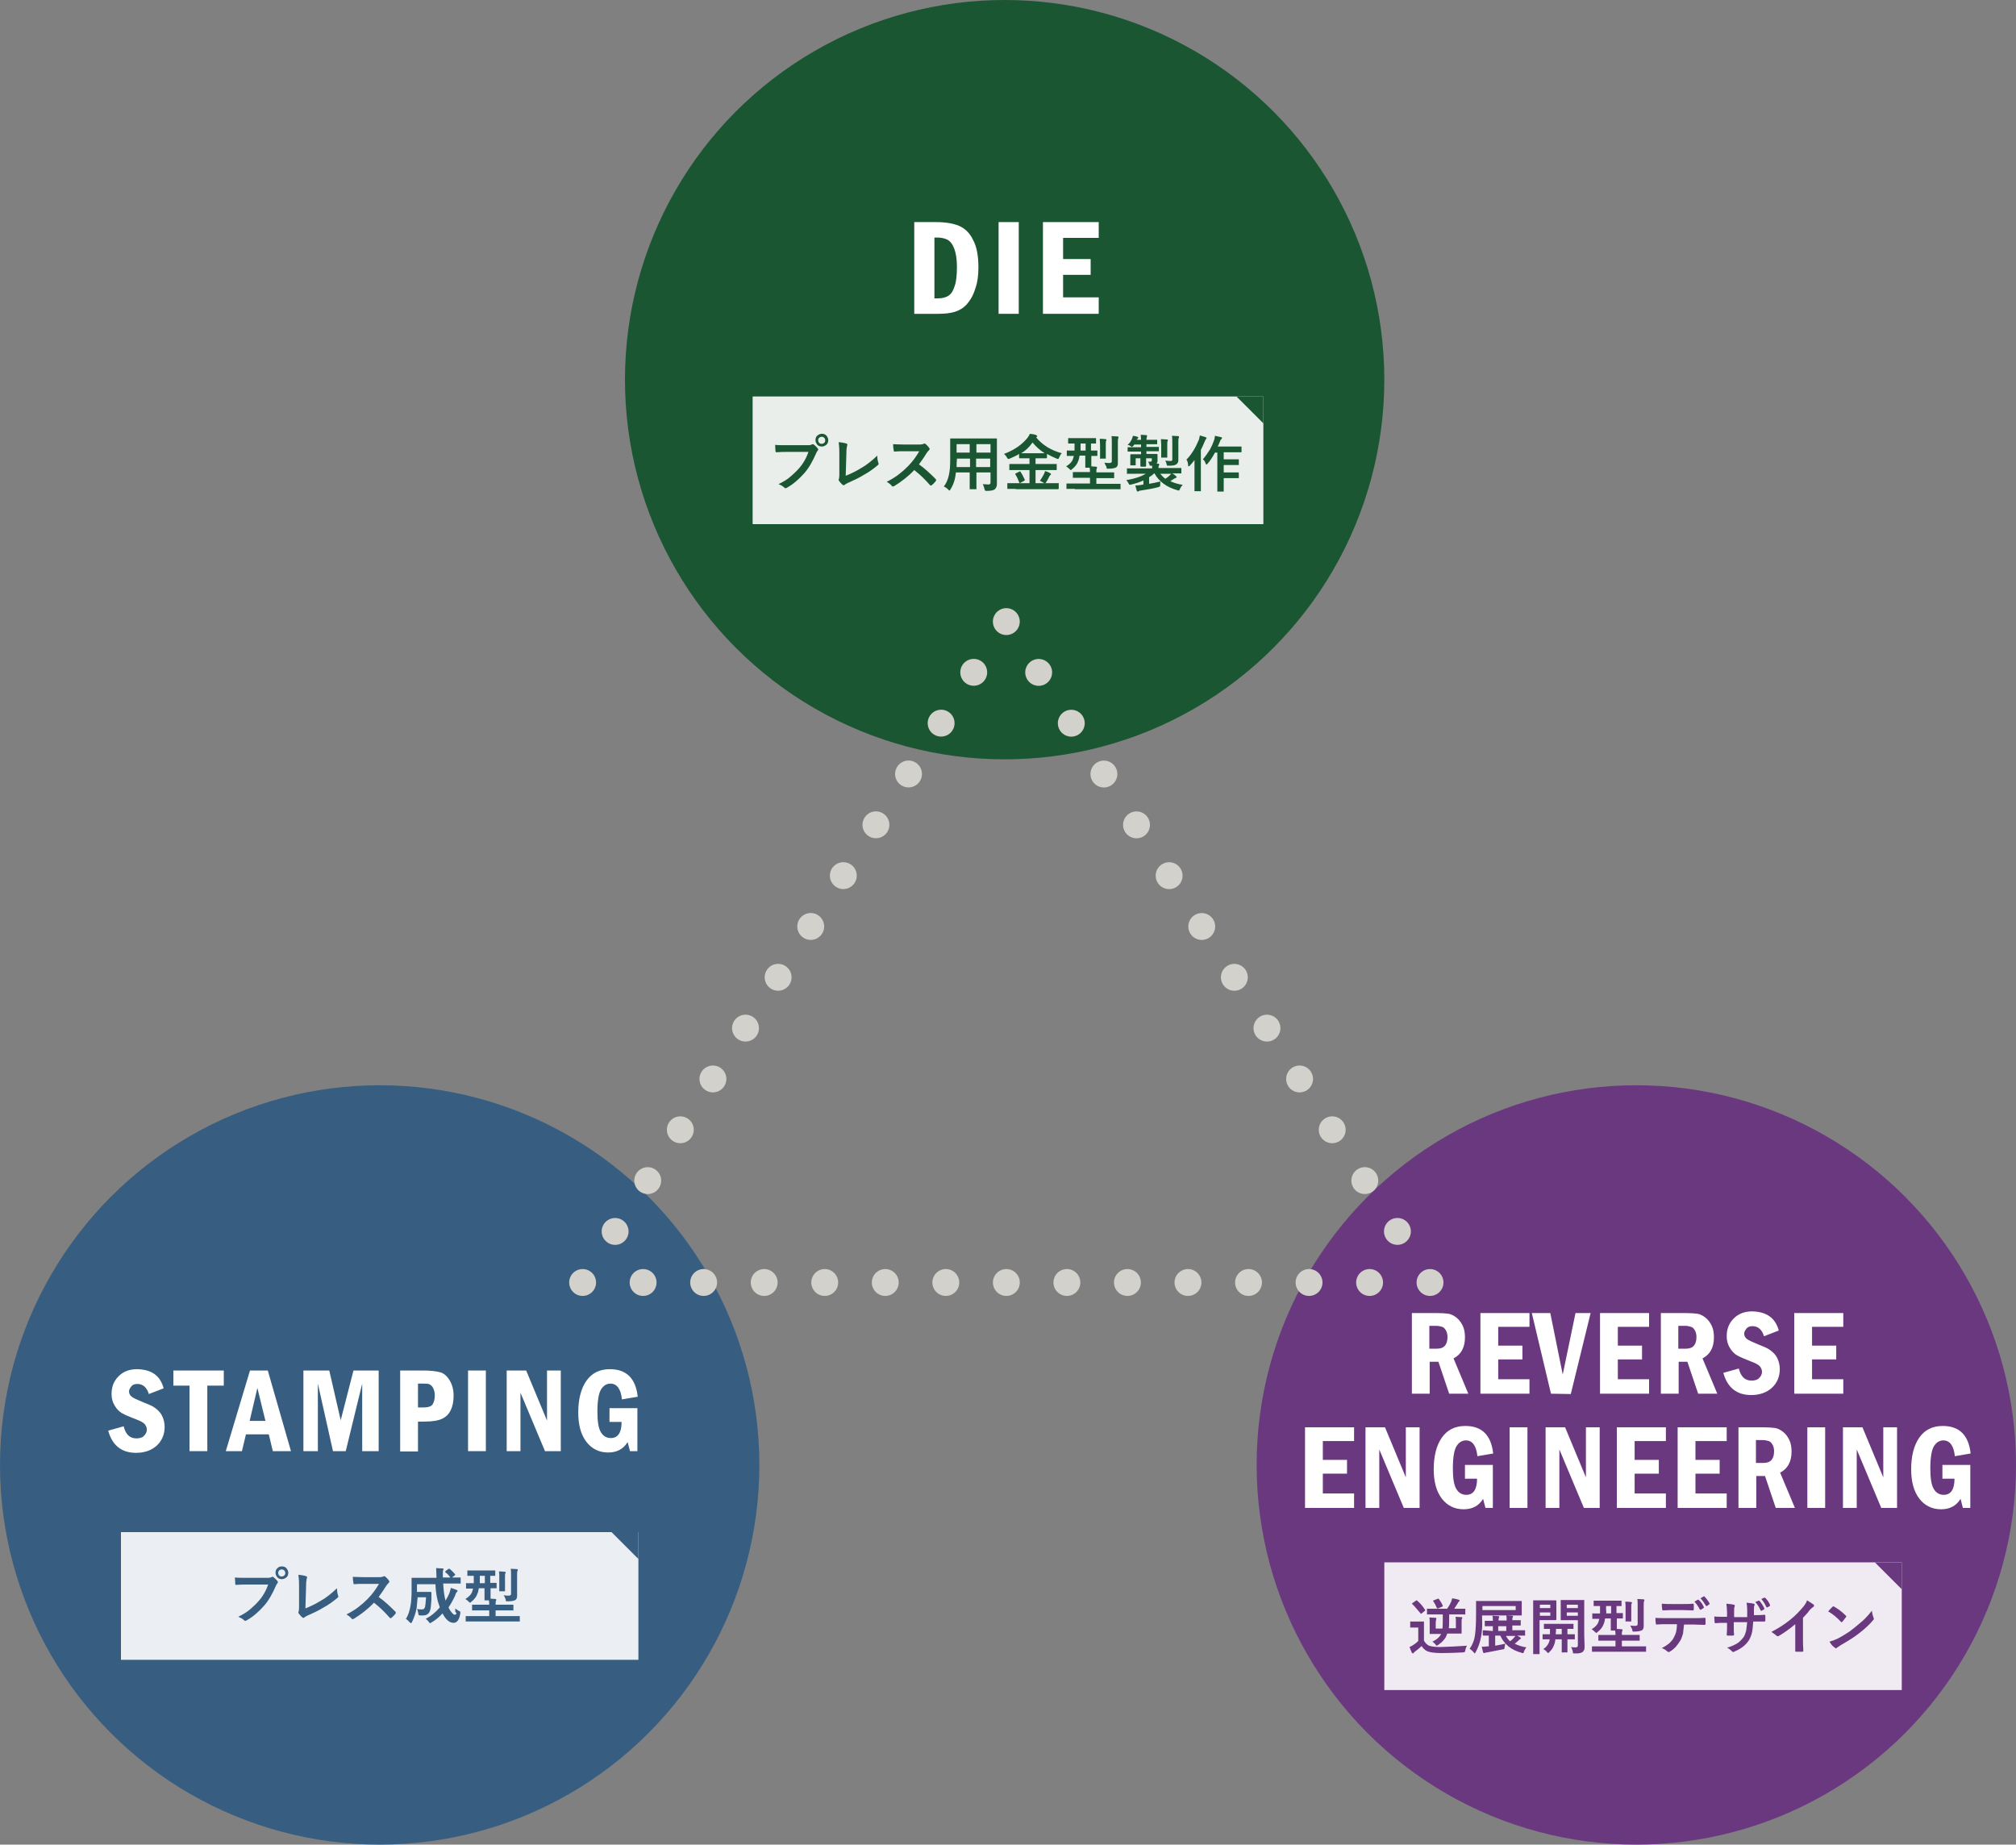 <?xml version="1.0" encoding="utf-8"?>
<!-- Generator: Adobe Illustrator 24.0.2, SVG Export Plug-In . SVG Version: 6.00 Build 0)  -->
<svg version="1.1" id="レイヤー_1" xmlns="http://www.w3.org/2000/svg" xmlns:xlink="http://www.w3.org/1999/xlink" x="0px"
	 y="0px" viewBox="0 0 600 549" style="enable-background:new 0 0 600 549;" xml:space="preserve">
<rect x="0" y="0" width="600" height="549" fill="#808080" stroke="none"/>
<style type="text/css">
	.st0{fill:#1B5633;}
	.st1{fill:#375E80;}
	.st2{fill:#6A387F;}
	.st3{fill:none;stroke:#D3D1CB;stroke-width:8;stroke-linecap:round;stroke-linejoin:round;}
	.st4{fill:none;stroke:#D3D1CB;stroke-width:8;stroke-linecap:round;stroke-linejoin:round;stroke-dasharray:0,17.972;}
	.st5{fill:none;stroke:#D3D1CB;stroke-width:8;stroke-linecap:round;stroke-linejoin:round;stroke-dasharray:0,18.018;}
	.st6{fill:#FFFFFF;}
	.st7{opacity:0.9;fill:#FFFFFF;}
</style>
<circle class="st0" cx="299" cy="113" r="113"/>
<circle class="st1" cx="113" cy="436" r="113"/>
<circle class="st2" cx="487" cy="436" r="113"/>
<g>
	<g>
		<line class="st3" x1="299.5" y1="185" x2="299.5" y2="185"/>
		<line class="st4" x1="289.8" y1="200.1" x2="178.2" y2="374.1"/>
		<line class="st3" x1="173.4" y1="381.7" x2="173.4" y2="381.7"/>
		<line class="st5" x1="191.4" y1="381.7" x2="416.6" y2="381.7"/>
		<line class="st3" x1="425.6" y1="381.7" x2="425.6" y2="381.7"/>
		<line class="st4" x1="415.9" y1="366.5" x2="304.3" y2="192.6"/>
	</g>
</g>
<g>
	<path class="st6" d="M272.1,66.1h6.5c2.8,0,5.1,0.4,6.8,1.1c1.8,0.8,3.2,2.1,4.2,4.2c1.1,2,1.6,4.8,1.6,8.2c0,2.5-0.3,4.6-1,6.5
		c-0.6,1.9-1.5,3.4-2.5,4.5c-1,1.1-2.2,1.8-3.5,2.2c-1.3,0.4-2.9,0.6-4.9,0.6h-7.2V66.1z M278.1,70.8v18h1c1.4,0,2.5-0.3,3.2-0.8
		c0.8-0.5,1.4-1.5,1.8-2.8c0.5-1.3,0.7-3.3,0.7-5.8c0-2.3-0.3-4.1-0.8-5.4c-0.5-1.3-1.1-2.1-1.9-2.6c-0.8-0.4-1.8-0.7-3.1-0.7H278.1
		z"/>
	<path class="st6" d="M297.2,66.1h6v27.3h-6V66.1z"/>
	<path class="st6" d="M310.4,66.1H327v4.7h-10.6v6.3h8.2v4.7h-8.2v6.7H327v4.9h-16.6V66.1z"/>
</g>
<rect x="224" y="118" class="st7" width="152" height="38"/>
<g>
	<path class="st0" d="M230.7,132.4c0.8,0.1,1.9,0.1,3.5,0.1h6.4c0.5,0,0.8-0.1,1-0.2c0.1-0.1,0.2-0.1,0.3-0.1c0.1,0,0.2,0,0.3,0.1
		c0.5,0.4,0.9,0.8,1.2,1.2c0.1,0.1,0.1,0.2,0.1,0.4c0,0.1-0.1,0.2-0.2,0.3c-0.1,0.1-0.3,0.4-0.4,0.7c-1,2.3-2.1,4.3-3.5,5.9
		c-1.6,1.8-3.3,3.3-5.1,4.3c-0.2,0.1-0.3,0.2-0.5,0.2s-0.3-0.1-0.4-0.2c-0.4-0.4-0.9-0.7-1.7-1c1.4-0.7,2.6-1.4,3.5-2.2
		c0.8-0.7,1.6-1.4,2.4-2.3c1.4-1.5,2.4-3.3,3-5.1h-6.5c-0.7,0-1.7,0-3,0.1c-0.2,0-0.3-0.1-0.3-0.4
		C230.8,134,230.7,133.3,230.7,132.4z M244.6,129.1c0.6,0,1.1,0.2,1.4,0.6c0.3,0.4,0.5,0.8,0.5,1.3c0,0.6-0.2,1.1-0.6,1.4
		c-0.4,0.3-0.8,0.5-1.3,0.5c-0.6,0-1.1-0.2-1.4-0.6c-0.3-0.4-0.5-0.8-0.5-1.3c0-0.6,0.2-1.1,0.6-1.4
		C243.7,129.3,244.1,129.1,244.6,129.1z M244.6,130c-0.3,0-0.6,0.1-0.8,0.3c-0.2,0.2-0.3,0.4-0.3,0.7c0,0.3,0.1,0.6,0.3,0.8
		c0.2,0.2,0.4,0.3,0.7,0.3c0.3,0,0.6-0.1,0.8-0.3c0.2-0.2,0.3-0.4,0.3-0.7c0-0.3-0.1-0.6-0.3-0.8C245.1,130.1,244.9,130,244.6,130z"
		/>
	<path class="st0" d="M251.7,141.6c1.5-0.6,3-1.3,4.6-2.3c1.8-1,3.3-2.3,4.8-3.7c0,0.8,0.1,1.5,0.3,2.1c0,0.1,0.1,0.2,0.1,0.3
		c0,0.2-0.1,0.3-0.2,0.4c-1.3,1.1-2.8,2.2-4.5,3.1c-1.3,0.8-2.8,1.5-4.4,2.2c-0.5,0.2-0.8,0.4-1,0.6c-0.1,0.1-0.2,0.1-0.3,0.1
		c-0.1,0-0.2,0-0.3-0.1c-0.4-0.3-0.8-0.8-1.1-1.2c-0.1-0.1-0.1-0.2-0.1-0.3c0-0.1,0-0.2,0.1-0.3c0-0.1,0.1-0.5,0.1-1l0-6.8
		c0-1.4-0.1-2.4-0.2-3.1c1.2,0.1,2,0.3,2.3,0.4c0.2,0.1,0.3,0.2,0.3,0.3c0,0.1,0,0.2-0.1,0.4c-0.1,0.4-0.2,1.1-0.2,2.2L251.7,141.6z
		"/>
	<path class="st0" d="M273.5,138.2c1.7,1.2,3.3,2.7,5,4.4c0.1,0.1,0.1,0.2,0.1,0.3s0,0.2-0.1,0.3c-0.4,0.5-0.8,0.9-1.2,1.2
		c-0.1,0.1-0.1,0.1-0.2,0.1s-0.2,0-0.3-0.1c-1.4-1.6-2.9-3.1-4.7-4.5c-1.9,2-3.9,3.5-6,4.8c-0.2,0.1-0.4,0.1-0.4,0.1
		c-0.1,0-0.2-0.1-0.3-0.2c-0.3-0.4-0.8-0.8-1.5-1.2c1.4-0.7,2.7-1.5,3.7-2.3c0.8-0.6,1.7-1.4,2.6-2.3c1.3-1.3,2.4-2.8,3.4-4.5
		l-4.6,0c-0.9,0-1.9,0-2.8,0.1c-0.1,0-0.2-0.1-0.2-0.3c-0.1-0.5-0.2-1.1-0.2-1.9c0.6,0,1.7,0.1,3,0.1h4.9c0.6,0,1-0.1,1.2-0.2
		c0.1,0,0.1-0.1,0.2-0.1c0.1,0,0.2,0,0.3,0.1c0.4,0.3,0.8,0.7,1.2,1.3c0.1,0.1,0.1,0.2,0.1,0.2c0,0.1-0.1,0.2-0.2,0.4
		c-0.2,0.2-0.5,0.5-0.7,0.8C275.1,136,274.3,137.1,273.5,138.2z"/>
	<path class="st0" d="M292.5,144.1c0.7,0,1.2,0.1,1.7,0.1c0.4,0,0.6-0.2,0.6-0.6v-3h-4.2v2.1l0,2.7c0,0.1,0,0.1,0,0.2s-0.1,0-0.2,0
		h-1.6c-0.1,0-0.1,0-0.2,0s0-0.1,0-0.2l0-2.7v-2.1h-4.1c-0.2,2-0.7,3.6-1.6,5c-0.1,0.2-0.2,0.4-0.3,0.4c-0.1,0-0.2-0.1-0.4-0.3
		c-0.4-0.4-0.8-0.7-1.3-0.9c0.7-0.9,1.2-2,1.5-3.4c0.3-1.2,0.4-2.8,0.4-4.8v-3l0-2.9c0-0.1,0-0.2,0-0.2c0,0,0.1,0,0.2,0l2.5,0h8.5
		l2.5,0c0.1,0,0.2,0,0.2,0c0,0,0,0.1,0,0.2l0,2.9v8l0,2.5c0,0.6-0.2,1.1-0.6,1.5c-0.3,0.3-1.1,0.5-2.4,0.5c-0.3,0-0.5,0-0.5-0.1
		c0,0-0.1-0.2-0.2-0.4C292.9,145,292.7,144.5,292.5,144.1z M284.7,139h4v-2.5h-3.9v0.2C284.7,137.5,284.7,138.3,284.7,139z
		 M284.7,134.7h3.9v-2.5h-3.9V134.7z M294.8,132.2h-4.2v2.5h4.2V132.2z M290.5,139h4.2v-2.5h-4.2V139z"/>
	<path class="st0" d="M302.3,145.5l-2.3,0c-0.1,0-0.2,0-0.2,0c0,0,0-0.1,0-0.1V144c0-0.1,0-0.1,0-0.2c0,0,0.1,0,0.2,0l2.3,0h4.1
		v-3.9h-3.4l-2.4,0c-0.1,0-0.2,0-0.2,0c0,0,0-0.1,0-0.2v-1.4c0-0.1,0-0.1,0-0.2c0,0,0.1,0,0.2,0l2.4,0h3.4v-1.7h-0.7l-2.2,0
		c-0.1,0-0.2-0.1-0.2-0.2v-1.1c-0.7,0.5-1.7,0.9-2.8,1.4c-0.2,0.1-0.4,0.1-0.4,0.1c-0.1,0-0.2-0.1-0.4-0.4c-0.2-0.4-0.5-0.8-0.9-1.1
		c3.2-1.2,5.5-2.9,7-4.8c0.4-0.5,0.6-0.9,0.7-1.2c0.9,0.1,1.5,0.2,1.9,0.4c0.2,0.1,0.3,0.2,0.3,0.3c0,0.1-0.1,0.2-0.2,0.3
		c0,0-0.1,0-0.1,0.1c1.9,2.3,4.4,3.8,7.6,4.7c-0.3,0.3-0.6,0.8-0.8,1.3c-0.1,0.3-0.2,0.4-0.3,0.4c-0.1,0-0.2,0-0.4-0.1
		c-1-0.4-2-0.9-2.9-1.4v1.1c0,0.1-0.1,0.2-0.2,0.2l-2.2,0h-1v1.7h3.7l2.4,0c0.1,0,0.2,0,0.2,0s0,0.1,0,0.2v1.4c0,0.1,0,0.2-0.1,0.2
		l-0.1,0l-2.4,0h-3.7v3.9h4.4l2.3,0c0.1,0,0.1,0,0.2,0s0,0.1,0,0.2v1.4c0,0.1-0.1,0.2-0.2,0.2l-2.3,0H302.3z M303.7,140.4
		c0.5,0.7,0.9,1.5,1.3,2.4c0,0.1,0,0.1,0,0.1c0,0.1-0.1,0.1-0.2,0.2l-1.1,0.6c-0.1,0-0.2,0.1-0.2,0.1c0,0-0.1,0-0.1-0.1
		c-0.4-1-0.8-1.9-1.2-2.5c0-0.1-0.1-0.1-0.1-0.1c0,0,0.1-0.1,0.2-0.2l1-0.5c0.1,0,0.2-0.1,0.2-0.1
		C303.6,140.2,303.6,140.3,303.7,140.4z M303.9,134.9c0.2,0,0.8,0,1.7,0h3.6c0.9,0,1.5,0,1.7,0c-1.4-0.9-2.6-2-3.6-3.2
		C306.4,133,305.3,134.1,303.9,134.9z M309.5,143.1c0.4-0.6,0.8-1.2,1.2-2c0.2-0.4,0.3-0.7,0.3-0.9c0.5,0.1,1,0.3,1.5,0.6
		c0.2,0.1,0.3,0.2,0.3,0.3c0,0.1-0.1,0.2-0.2,0.3c-0.1,0.1-0.3,0.3-0.4,0.6c-0.3,0.6-0.6,1.2-0.9,1.6c-0.1,0.2-0.2,0.2-0.3,0.2
		c-0.1,0-0.2,0-0.4-0.1C310.1,143.4,309.8,143.2,309.5,143.1z"/>
	<path class="st0" d="M319.9,145.5l-2.3,0c-0.1,0-0.1,0-0.2,0c0,0,0-0.1,0-0.2v-1.3c0-0.1,0-0.1,0-0.1c0,0,0.1,0,0.1,0l2.3,0h4.6
		v-1.7h-2.4l-2.5,0c-0.1,0-0.2,0-0.2,0c0,0,0-0.1,0-0.2v-1.3c0-0.1,0-0.2,0-0.2c0,0,0.1,0,0.2,0l2.5,0h2.4c0-0.4,0-0.8-0.1-1.3h-1.1
		c-0.1,0-0.1,0-0.2,0c0,0,0-0.1,0-0.2l0-2v-1.4h-1.7c-0.1,0.6-0.2,1.2-0.4,1.6c-0.3,0.9-0.9,1.7-1.8,2.4c-0.2,0.2-0.3,0.3-0.4,0.3
		s-0.2-0.1-0.4-0.3c-0.4-0.4-0.7-0.6-1-0.8c1-0.6,1.7-1.3,2-2.1c0.1-0.3,0.2-0.6,0.3-1c-0.6,0-1.1,0-1.5,0l-0.4,0
		c-0.1,0-0.2,0-0.2,0c0,0,0-0.1,0-0.2v-1.2c0-0.1,0-0.1,0-0.2s0.1,0,0.2,0l2.1,0c0-0.5,0-0.9,0-1.2V132c-0.5,0-0.9,0-1.3,0
		c-0.3,0-0.4,0-0.4,0c-0.1,0-0.2,0-0.2,0c0,0,0-0.1,0-0.2v-1.2c0-0.1,0-0.1,0-0.2c0,0,0.1,0,0.2,0l2.2,0h3.5l2.2,0
		c0.1,0,0.2,0,0.2,0s0,0.1,0,0.2v1.2c0,0.1,0,0.1,0,0.2s-0.1,0-0.2,0c0,0-0.1,0-0.4,0c-0.3,0-0.6,0-0.9,0v2.1l1.7,0
		c0.1,0,0.2,0,0.2,0c0,0,0,0.1,0,0.2v1.2c0,0.1,0,0.2,0,0.2c0,0-0.1,0-0.2,0c0,0-0.1,0-0.2,0c-0.4,0-0.9,0-1.4,0v1.4
		c0,0.9,0,1.5,0,1.7c0.5,0,0.9,0.1,1.4,0.1c0.2,0,0.3,0.1,0.3,0.2c0,0.1,0,0.2-0.1,0.4c-0.1,0.2-0.1,0.5-0.1,1.1h2.6l2.5,0
		c0.1,0,0.1,0,0.2,0c0,0,0,0.1,0,0.2v1.3c0,0.1,0,0.1,0,0.2c0,0-0.1,0-0.2,0l-2.5,0h-2.6v1.7h4.8l2.2,0c0.1,0,0.1,0,0.2,0
		c0,0,0,0.1,0,0.1v1.3c0,0.1,0,0.1,0,0.2s-0.1,0-0.1,0l-2.2,0H319.9z M321.6,134.1h1.5V132h-1.5v1.2
		C321.6,133.6,321.6,133.9,321.6,134.1z M327.3,130.6c0.4,0,1,0,1.7,0.1c0.2,0,0.3,0.1,0.3,0.2s0,0.2-0.1,0.3
		c-0.1,0.1-0.1,0.5-0.1,1.2v2.2l0,1.7c0,0.1,0,0.2,0,0.2c0,0-0.1,0-0.2,0h-1.3c-0.1,0-0.1,0-0.2,0s0-0.1,0-0.2l0-1.7v-2.2
		C327.4,131.7,327.3,131.1,327.3,130.6z M328.7,137.7c0.6,0.1,1.1,0.1,1.5,0.1c0.3,0,0.5-0.1,0.6-0.2c0.1-0.1,0.1-0.2,0.1-0.4v-5.1
		c0-1,0-1.8-0.1-2.3c0.6,0,1.2,0.1,1.8,0.1c0.2,0,0.3,0.1,0.3,0.2s0,0.2-0.1,0.4c-0.1,0.2-0.1,0.7-0.1,1.5v3.5l0,2.4
		c0,0.6-0.2,1-0.5,1.2c-0.4,0.2-1.1,0.4-2.3,0.4c-0.3,0-0.5,0-0.5-0.1c-0.1-0.1-0.1-0.2-0.1-0.5C329,138.5,328.9,138.1,328.7,137.7z
		"/>
	<path class="st0" d="M337.8,141l-2.2,0c-0.1,0-0.1,0-0.2,0s0-0.1,0-0.2v-1.2c0-0.1,0-0.1,0-0.2s0.1,0,0.2,0l2.2,0h5.1
		c0-0.2,0-0.5,0-0.8h-0.4h-0.1c-0.1,0-0.2,0-0.2-0.1c0,0-0.1-0.1-0.1-0.2c-0.1-0.3-0.2-0.6-0.4-0.9c0.2,0,0.4,0,0.7,0
		c0.2,0,0.4-0.1,0.4-0.4v-0.6h-1.7v0.1l0,2.2c0,0.1-0.1,0.2-0.2,0.2h-1.3c-0.1,0-0.2-0.1-0.2-0.2l0-2.2v-0.1H338v1l0,0.9
		c0,0.1,0,0.2,0,0.2c0,0-0.1,0-0.2,0h-1.2c-0.1,0-0.2,0-0.2,0c0,0,0-0.1,0-0.2l0-1v-0.9l0-1c0-0.1,0.1-0.2,0.2-0.2l2.2,0h0.8v-0.8
		h-1.5l-2.3,0c-0.1,0-0.2,0-0.2,0c0,0,0-0.1,0-0.2v-0.9c0-0.1,0-0.2,0-0.2c0,0,0.1,0,0.2,0l2.3,0h1.5v-0.8h-2l-0.3,0.4
		c-0.2,0.2-0.3,0.3-0.4,0.3c-0.1,0-0.2-0.1-0.4-0.2c-0.2-0.2-0.5-0.3-0.9-0.4c0.6-0.5,1-1.1,1.3-1.8c0.1-0.3,0.2-0.6,0.3-0.9
		c0.7,0.1,1.1,0.2,1.3,0.3c0.2,0.1,0.3,0.1,0.3,0.2c0,0.1,0,0.1-0.1,0.2c-0.1,0.1-0.2,0.2-0.3,0.4l-0.1,0.1h1.3
		c0-0.6-0.1-1.1-0.1-1.5c0.7,0,1.2,0.1,1.6,0.1c0.2,0,0.3,0.1,0.3,0.2c0,0,0,0.2-0.1,0.4c0,0.2-0.1,0.4-0.1,0.8h0.9l2.1,0
		c0.1,0,0.1,0,0.2,0c0,0,0,0.1,0,0.2v0.9c0,0.1,0,0.1,0,0.2c0,0-0.1,0-0.2,0l-2.1,0h-0.9v0.8h1.2l2.3,0c0.1,0,0.2,0,0.2,0
		c0,0,0,0.1,0,0.2v0.9c0,0.1,0,0.2,0,0.2c0,0-0.1,0-0.2,0l-2.3,0h-1.2v0.8h0.9l2.2,0c0.1,0,0.2,0.1,0.2,0.2l0,0.7v1.2
		c0,0.3-0.1,0.6-0.3,0.8l0.5,0c0.2,0,0.3,0.1,0.3,0.2c0,0.1,0,0.2-0.1,0.4c-0.1,0.1-0.1,0.3-0.1,0.7h4.4l2.2,0c0.1,0,0.2,0,0.2,0
		c0,0,0,0.1,0,0.2v1.2c0,0.1,0,0.1,0,0.2c0,0-0.1,0-0.2,0l-2.2,0h-0.3c0.4,0.2,0.8,0.5,1.1,0.8c0.1,0.1,0.2,0.2,0.2,0.3
		c0,0.1-0.1,0.2-0.2,0.2c-0.2,0.1-0.4,0.2-0.6,0.3c-0.1,0.1-0.5,0.3-1.1,0.7c1,0.5,2.3,0.9,3.7,1.1c-0.3,0.3-0.6,0.7-0.8,1.2
		c-0.1,0.3-0.3,0.5-0.4,0.5c-0.1,0-0.2,0-0.4-0.1c-3.2-0.9-5.5-2.6-6.8-5h-0.1c-0.4,0.4-0.9,0.8-1.5,1.1v2c1.1-0.2,2.2-0.4,3.4-0.7
		c-0.1,0.3-0.1,0.7-0.1,1.1c0,0.2,0,0.3-0.1,0.4c-0.1,0-0.2,0.1-0.5,0.2c-1.5,0.4-3.2,0.7-5.2,1c-0.3,0-0.5,0.1-0.6,0.2
		c-0.1,0.1-0.2,0.1-0.3,0.1c-0.1,0-0.2-0.1-0.3-0.3c-0.1-0.3-0.2-0.8-0.4-1.5c0.6,0,1.2-0.1,1.9-0.2l0.5-0.1V143
		c-1.1,0.5-2.3,0.9-3.6,1.2c-0.2,0-0.4,0.1-0.4,0.1c-0.1,0-0.3-0.1-0.4-0.4c-0.2-0.4-0.4-0.7-0.7-1c2.4-0.4,4.3-1,5.8-1.9H337.8z
		 M346.8,142.5c0.5-0.3,0.9-0.6,1.2-0.9c0.2-0.2,0.4-0.4,0.6-0.6h-3.3C345.8,141.6,346.3,142.1,346.8,142.5z M345.5,130.7
		c0.7,0,1.3,0.1,1.8,0.1c0.2,0,0.3,0.1,0.3,0.2c0,0,0,0.1-0.1,0.3c-0.1,0.2-0.1,0.5-0.1,1.2v1.8l0,1.7c0,0.1,0,0.2,0,0.2
		c0,0-0.1,0-0.2,0h-1.4c-0.1,0-0.1,0-0.2,0s0-0.1,0-0.2l0-1.7v-1.8C345.6,131.7,345.5,131.1,345.5,130.7z M346.8,137.1
		c0.4,0,0.9,0.1,1.4,0.1c0.3,0,0.5,0,0.6-0.1c0.1-0.1,0.1-0.2,0.1-0.4V132c0-0.9,0-1.7-0.1-2.3c0.6,0,1.2,0.1,1.8,0.1
		c0.2,0,0.3,0.1,0.3,0.2c0,0.1,0,0.2-0.1,0.4c-0.1,0.2-0.1,0.7-0.1,1.5v3.5l0,1.6c0,0.5-0.2,0.9-0.6,1.2c-0.4,0.3-1.1,0.4-2.3,0.4
		c-0.3,0-0.5,0-0.5-0.1s-0.1-0.2-0.1-0.4C347.1,137.8,347,137.4,346.8,137.1z"/>
	<path class="st0" d="M353.1,136.8c1.5-1.5,2.7-3.5,3.7-5.9c0.1-0.3,0.2-0.8,0.3-1.3c0.9,0.3,1.5,0.4,1.7,0.5
		c0.2,0.1,0.3,0.2,0.3,0.3c0,0.1-0.1,0.2-0.2,0.3c-0.1,0.1-0.2,0.4-0.4,0.8c-0.3,0.8-0.7,1.6-1.1,2.4v9.4l0,2.7c0,0.1,0,0.2,0,0.2
		c0,0-0.1,0-0.2,0h-1.5c-0.1,0-0.1,0-0.2,0s0-0.1,0-0.2l0-2.7v-4.1c0-0.5,0-1.2,0-2.3c-0.3,0.5-0.8,1-1.4,1.7
		c-0.1,0.1-0.2,0.2-0.3,0.2c-0.1,0-0.2-0.1-0.2-0.3C353.6,137.7,353.4,137.2,353.1,136.8z M358,136.7c0.7-0.8,1.4-1.8,2.1-2.9
		c0.5-0.9,0.9-1.8,1.2-2.7c0.2-0.5,0.2-0.9,0.3-1.4c0.8,0.2,1.4,0.3,1.8,0.4c0.2,0.1,0.3,0.1,0.3,0.3c0,0.1-0.1,0.2-0.2,0.3
		c-0.2,0.1-0.3,0.4-0.5,0.9c-0.2,0.5-0.4,1-0.6,1.3h4.7l2.2,0c0.1,0,0.2,0,0.2,0c0,0,0,0.1,0,0.2v1.3c0,0.1,0,0.2,0,0.2
		c0,0-0.1,0-0.2,0l-2.2,0h-2.9v2.1h2.3l2,0c0.1,0,0.2,0,0.2,0c0,0,0,0.1,0,0.2v1.3c0,0.1,0,0.1,0,0.2c0,0-0.1,0-0.2,0l-2,0h-2.3v2.2
		h2.3l2,0c0.1,0,0.2,0.1,0.2,0.2v1.3c0,0.1,0,0.2,0,0.2s-0.1,0-0.2,0l-2,0h-2.3v1l0,2.8c0,0.1,0,0.2,0,0.2c0,0-0.1,0-0.2,0h-1.5
		c-0.1,0-0.1,0-0.2,0c0,0,0-0.1,0-0.2l0-2.8v-8.6h-0.7c-0.7,1.3-1.4,2.4-2.2,3.3c-0.2,0.2-0.3,0.3-0.3,0.3c-0.1,0-0.2-0.1-0.3-0.4
		C358.6,137.3,358.3,136.9,358,136.7z"/>
</g>
<g>
	<path class="st6" d="M48.7,413.2l-4.4,1.7c-0.6-2-1.8-3-3.4-3c-0.8,0-1.4,0.2-1.8,0.7s-0.7,1-0.7,1.5c0,0.7,0.3,1.2,0.8,1.6
		s1.6,0.9,3.3,1.6c1.5,0.6,2.8,1.1,3.6,1.7s1.6,1.3,2.1,2.3s0.8,2.1,0.8,3.4c0,2.2-0.8,4.1-2.3,5.5s-3.6,2.2-6.2,2.2
		c-4.3,0-7.1-2.2-8.3-6.6l4.6-1.3c0.6,2.4,1.8,3.6,3.8,3.6c0.9,0,1.7-0.2,2.2-0.7s0.9-1.1,0.9-1.9c0-0.6-0.2-1.1-0.6-1.6
		s-1.3-1-2.7-1.5c-1.8-0.7-3.2-1.3-4.1-1.8s-1.6-1.3-2.2-2.3s-0.9-2.1-0.9-3.4c0-2.2,0.7-3.9,2.1-5.3s3.2-2.1,5.5-2.1
		C45.1,407.6,47.7,409.4,48.7,413.2z"/>
	<path class="st6" d="M51.6,407.9h15v4.5h-4.9v19.5h-5.3v-19.5h-4.8V407.9z"/>
	<path class="st6" d="M74.4,407.9h5.3l6.9,24h-5.4l-1.2-5h-6.8l-1.2,5h-4.8L74.4,407.9z M79,422.9l-2.4-9.8l-2.3,9.8H79z"/>
	<path class="st6" d="M90.3,407.9h7.7l3.4,14.8l3.8-14.8h7.5v24h-4.9v-20.1l-4.9,20.1h-3.8l-4.5-20.1v20.1h-4.3V407.9z"/>
	<path class="st6" d="M119.1,407.9h6.9c2.1,0,3.7,0.2,4.9,0.5s2.1,1.1,2.9,2.4s1.2,2.8,1.2,4.6c0,1.8-0.3,3.2-0.9,4.4
		s-1.5,2-2.6,2.5s-2.8,0.8-5.2,0.8h-1.9v8.9h-5.3V407.9z M124.4,411.8v7.1h1.6c1.4,0,2.4-0.3,2.8-1c0.4-0.7,0.6-1.5,0.6-2.6
		c0-0.9-0.2-1.6-0.5-2.2c-0.3-0.6-0.7-0.9-1.1-1.1c-0.4-0.2-1-0.2-1.8-0.2H124.4z"/>
	<path class="st6" d="M139.3,407.9h5.3v24h-5.3V407.9z"/>
	<path class="st6" d="M150.7,407.9h5.9l6.2,14.9v-14.9h4.1v24h-4.7l-7.3-17.4v17.4h-4.1V407.9z"/>
	<path class="st6" d="M181.4,419.1h8.3v12.8h-2.2l-0.7-2.7c-1.3,2.1-3.2,3.1-5.8,3.1c-2.7,0-4.9-1.1-6.5-3.2s-2.4-5-2.4-8.7
		c0-3.9,0.8-7.1,2.4-9.4s3.9-3.5,7-3.5c4.9,0,7.7,2.7,8.3,8.2l-4.7,0.8c-0.3-3.1-1.5-4.7-3.4-4.7c-1.2,0-2.1,0.6-2.8,1.7
		s-1.1,3.4-1.1,6.6c0,2.9,0.3,4.9,1,6.1s1.7,1.8,3,1.8c2.1,0,3.2-1.6,3.2-4.8h-3.6V419.1z"/>
</g>
<rect x="36" y="456" class="st7" width="154" height="38"/>
<g>
	<path class="st1" d="M69.9,469.5c0.8,0.1,1.9,0.1,3.5,0.1h6.4c0.5,0,0.8-0.1,1-0.2c0.1-0.1,0.2-0.1,0.3-0.1c0.1,0,0.2,0,0.3,0.1
		c0.5,0.4,0.9,0.8,1.2,1.2c0.1,0.1,0.1,0.2,0.1,0.4c0,0.1-0.1,0.2-0.2,0.3c-0.1,0.1-0.3,0.4-0.4,0.7c-1,2.3-2.1,4.3-3.5,5.9
		c-1.6,1.8-3.3,3.3-5.1,4.3c-0.2,0.1-0.3,0.2-0.5,0.2s-0.3-0.1-0.4-0.2c-0.4-0.4-0.9-0.7-1.7-1c1.4-0.7,2.6-1.4,3.5-2.2
		c0.8-0.7,1.6-1.4,2.4-2.3c1.4-1.5,2.4-3.3,3-5.1h-6.5c-0.7,0-1.7,0-3,0.1c-0.2,0-0.3-0.1-0.3-0.4C70,471,70,470.4,69.9,469.5z
		 M83.9,466.2c0.6,0,1.1,0.2,1.4,0.6c0.3,0.4,0.5,0.8,0.5,1.3c0,0.6-0.2,1.1-0.6,1.4c-0.4,0.3-0.8,0.5-1.3,0.5
		c-0.6,0-1.1-0.2-1.4-0.6c-0.3-0.4-0.5-0.8-0.5-1.3c0-0.6,0.2-1.1,0.6-1.4C82.9,466.4,83.3,466.2,83.9,466.2z M83.9,467.1
		c-0.3,0-0.6,0.1-0.8,0.3c-0.2,0.2-0.3,0.4-0.3,0.7c0,0.3,0.1,0.6,0.3,0.8c0.2,0.2,0.4,0.3,0.7,0.3c0.3,0,0.6-0.1,0.8-0.3
		c0.2-0.2,0.3-0.4,0.3-0.7c0-0.3-0.1-0.6-0.3-0.8C84.4,467.2,84.1,467.1,83.9,467.1z"/>
	<path class="st1" d="M90.9,478.7c1.5-0.6,3-1.3,4.6-2.3c1.8-1,3.3-2.3,4.8-3.7c0,0.8,0.1,1.5,0.3,2.1c0,0.1,0.1,0.2,0.1,0.3
		c0,0.2-0.1,0.3-0.2,0.4c-1.3,1.1-2.8,2.2-4.5,3.1c-1.3,0.8-2.8,1.5-4.4,2.2c-0.5,0.2-0.8,0.4-1,0.6c-0.1,0.1-0.2,0.1-0.3,0.1
		c-0.1,0-0.2,0-0.3-0.1c-0.4-0.3-0.8-0.8-1.1-1.2c-0.1-0.1-0.1-0.2-0.1-0.3c0-0.1,0-0.2,0.1-0.3c0-0.1,0.1-0.5,0.1-1l0-6.8
		c0-1.4-0.1-2.4-0.2-3.1c1.2,0.1,2,0.3,2.3,0.4c0.2,0.1,0.3,0.2,0.3,0.3c0,0.1,0,0.2-0.1,0.4c-0.1,0.4-0.2,1.1-0.2,2.2L90.9,478.7z"
		/>
	<path class="st1" d="M112.7,475.3c1.7,1.2,3.3,2.7,5,4.4c0.1,0.1,0.1,0.2,0.1,0.3s0,0.2-0.1,0.3c-0.4,0.5-0.8,0.9-1.2,1.2
		c-0.1,0.1-0.1,0.1-0.2,0.1s-0.2,0-0.3-0.1c-1.4-1.6-2.9-3.1-4.7-4.5c-1.9,2-3.9,3.5-6,4.8c-0.2,0.1-0.4,0.1-0.4,0.1
		c-0.1,0-0.2-0.1-0.3-0.2c-0.3-0.4-0.8-0.8-1.5-1.2c1.4-0.7,2.7-1.5,3.7-2.3c0.8-0.6,1.7-1.4,2.6-2.3c1.3-1.3,2.4-2.8,3.4-4.5
		l-4.6,0c-0.9,0-1.9,0-2.8,0.1c-0.1,0-0.2-0.1-0.2-0.3c-0.1-0.5-0.2-1.1-0.2-1.9c0.6,0,1.7,0.1,3,0.1h4.9c0.6,0,1-0.1,1.2-0.2
		c0.1,0,0.1-0.1,0.2-0.1c0.1,0,0.2,0,0.3,0.1c0.4,0.3,0.8,0.7,1.2,1.3c0.1,0.1,0.1,0.2,0.1,0.2c0,0.1-0.1,0.2-0.2,0.4
		c-0.2,0.2-0.5,0.5-0.7,0.8C114.3,473,113.6,474.1,112.7,475.3z"/>
	<path class="st1" d="M135.5,478.7c0.2,0.2,0.5,0.4,1,0.7c0.2,0.1,0.3,0.2,0.4,0.2c0.1,0.1,0.1,0.1,0.1,0.2c0,0.1,0,0.2,0,0.4
		c-0.3,1.9-1,2.8-2,2.8c-1.2,0-2.3-0.9-3.3-2.8c-1,1.1-2.1,2-3.3,2.7c-0.2,0.1-0.4,0.2-0.4,0.2c-0.1,0-0.2-0.1-0.4-0.4
		c-0.3-0.4-0.6-0.7-0.9-0.9c1.6-0.8,3-2,4.2-3.4c-0.7-1.8-1.2-4.1-1.3-6.9h-5.5v2.3h2.6l1.5,0c0.1,0,0.2,0.1,0.2,0.2
		c0,0.2,0,0.5,0,1.1c0,0.4,0,0.7,0,0.9c-0.1,1.7-0.2,2.8-0.4,3.3c-0.3,1-1,1.5-2.1,1.5c-0.4,0-0.7,0-0.9,0c-0.2,0-0.3-0.1-0.4-0.1
		c0-0.1-0.1-0.2-0.1-0.5c-0.1-0.5-0.2-1-0.4-1.3c0.6,0.1,1.1,0.1,1.5,0.1c0.5,0,0.7-0.2,0.9-0.7c0.1-0.4,0.2-1.4,0.3-2.9h-2.5
		c-0.1,1.2-0.2,2.2-0.3,3.2c-0.3,1.6-0.8,3-1.4,4.2c-0.1,0.2-0.2,0.3-0.3,0.3c-0.1,0-0.2-0.1-0.4-0.3c-0.4-0.4-0.8-0.8-1.1-1
		c0.7-1,1.1-2.3,1.4-4c0.2-1.2,0.3-2.6,0.3-4.4l0-3.6c0-0.1,0-0.2,0-0.2c0,0,0.1,0,0.2,0l2.4,0h4.8v-0.4c0-1.1-0.1-2-0.1-2.5
		c1,0.1,1.7,0.1,1.9,0.1c0.2,0,0.3,0.1,0.3,0.2c0,0.1,0,0.2-0.1,0.3c-0.1,0.2-0.1,0.6-0.1,1.2c0,0.2,0,0.4,0,0.6v0.4h2.7l2.4,0
		c0.1,0,0.2,0,0.2,0c0,0,0,0.1,0,0.2v1.4c0,0.1,0,0.1,0,0.2s-0.1,0-0.2,0l-2.4,0h-2.6c0.1,1.9,0.3,3.6,0.7,5.1
		c0.4-0.7,0.8-1.4,1.1-2.1c0.2-0.6,0.4-1.2,0.5-1.7c0.6,0.2,1.1,0.4,1.7,0.6c0.2,0.1,0.3,0.2,0.3,0.3c0,0.1-0.1,0.2-0.3,0.4
		c-0.1,0.1-0.3,0.4-0.4,0.9c-0.6,1.3-1.3,2.6-2,3.6c0.3,0.7,0.7,1.3,1.1,1.7c0.3,0.4,0.6,0.5,0.8,0.5c0.2,0,0.4-0.2,0.5-0.6
		C135.4,480,135.5,479.4,135.5,478.7z M133.9,467c0.6,0.5,1.1,1,1.5,1.5c0,0.1,0.1,0.1,0.1,0.2c0,0.1-0.1,0.1-0.2,0.2l-0.9,0.7
		c-0.1,0.1-0.2,0.1-0.2,0.1c0,0-0.1,0-0.1-0.1c-0.4-0.6-0.8-1.1-1.5-1.6c-0.1-0.1-0.1-0.1-0.1-0.2c0,0,0-0.1,0.1-0.2l0.8-0.6
		c0.1-0.1,0.2-0.1,0.2-0.1C133.7,466.9,133.8,466.9,133.9,467z"/>
	<path class="st1" d="M141.1,482.6l-2.3,0c-0.1,0-0.1,0-0.2,0c0,0,0-0.1,0-0.2v-1.3c0-0.1,0-0.1,0-0.1c0,0,0.1,0,0.1,0l2.3,0h4.6
		v-1.7h-2.4l-2.5,0c-0.1,0-0.2,0-0.2,0c0,0,0-0.1,0-0.2v-1.3c0-0.1,0-0.2,0-0.2c0,0,0.1,0,0.2,0l2.5,0h2.4c0-0.4,0-0.8-0.1-1.3h-1.1
		c-0.1,0-0.1,0-0.2,0c0,0,0-0.1,0-0.2l0-2v-1.4h-1.7c-0.1,0.6-0.2,1.2-0.4,1.6c-0.3,0.9-0.9,1.7-1.8,2.4c-0.2,0.2-0.3,0.3-0.4,0.3
		s-0.2-0.1-0.4-0.3c-0.4-0.4-0.7-0.6-1-0.8c1-0.6,1.7-1.3,2-2.1c0.1-0.3,0.2-0.6,0.3-1c-0.6,0-1.1,0-1.5,0l-0.4,0
		c-0.1,0-0.2,0-0.2,0c0,0,0-0.1,0-0.2v-1.2c0-0.1,0-0.1,0-0.2s0.1,0,0.2,0l2.1,0c0-0.5,0-0.9,0-1.2V469c-0.5,0-0.9,0-1.3,0
		c-0.3,0-0.4,0-0.4,0c-0.1,0-0.2,0-0.2,0c0,0,0-0.1,0-0.2v-1.2c0-0.1,0-0.1,0-0.2c0,0,0.1,0,0.2,0l2.2,0h3.5l2.2,0
		c0.1,0,0.2,0,0.2,0s0,0.1,0,0.2v1.2c0,0.1,0,0.1,0,0.2s-0.1,0-0.2,0c0,0-0.1,0-0.4,0c-0.3,0-0.6,0-0.9,0v2.1l1.7,0
		c0.1,0,0.2,0,0.2,0c0,0,0,0.1,0,0.2v1.2c0,0.1,0,0.2,0,0.2c0,0-0.1,0-0.2,0c0,0-0.1,0-0.2,0c-0.4,0-0.9,0-1.4,0v1.4
		c0,0.9,0,1.5,0,1.7c0.5,0,0.9,0.1,1.4,0.1c0.2,0,0.3,0.1,0.3,0.2c0,0.1,0,0.2-0.1,0.4c-0.1,0.2-0.1,0.5-0.1,1.1h2.6l2.5,0
		c0.1,0,0.1,0,0.2,0c0,0,0,0.1,0,0.2v1.3c0,0.1,0,0.1,0,0.2s-0.1,0-0.2,0l-2.5,0h-2.6v1.7h4.8l2.2,0c0.1,0,0.1,0,0.2,0
		c0,0,0,0.1,0,0.1v1.3c0,0.1,0,0.1,0,0.2s-0.1,0-0.1,0l-2.2,0H141.1z M142.8,471.2h1.5V469h-1.5v1.2
		C142.8,470.6,142.8,471,142.8,471.2z M148.5,467.7c0.4,0,1,0,1.7,0.1c0.2,0,0.3,0.1,0.3,0.2s0,0.2-0.1,0.3
		c-0.1,0.1-0.1,0.5-0.1,1.2v2.2l0,1.7c0,0.1,0,0.2,0,0.2c0,0-0.1,0-0.2,0h-1.3c-0.1,0-0.1,0-0.2,0s0-0.1,0-0.2l0-1.7v-2.2
		C148.6,468.8,148.6,468.2,148.5,467.7z M149.9,474.8c0.6,0.1,1.1,0.1,1.5,0.1c0.3,0,0.5-0.1,0.6-0.2c0.1-0.1,0.1-0.2,0.1-0.4v-5.1
		c0-1,0-1.8-0.1-2.3c0.6,0,1.2,0.1,1.8,0.1c0.2,0,0.3,0.1,0.3,0.2s0,0.2-0.1,0.4c-0.1,0.2-0.1,0.7-0.1,1.5v3.5l0,2.4
		c0,0.6-0.2,1-0.5,1.2c-0.4,0.2-1.1,0.4-2.3,0.4c-0.3,0-0.5,0-0.5-0.1c-0.1-0.1-0.1-0.2-0.1-0.5
		C150.3,475.5,150.1,475.1,149.9,474.8z"/>
</g>
<g>
	<path class="st6" d="M420.1,390.8h7.5c1.5,0,2.6,0.1,3.4,0.2s1.6,0.5,2.4,1.1s1.4,1.4,1.9,2.4s0.7,2.2,0.7,3.5c0,3-1.1,5.1-3.4,6.3
		l4.4,10.5h-5.7l-3.2-9.5h-2.6v9.5h-5.3V390.8z M425.4,394.7v6.7h2.3c2.1,0,3.1-1.2,3.1-3.5c0-0.8-0.2-1.5-0.5-2s-0.7-0.9-1.1-1
		s-1-0.3-1.8-0.3H425.4z"/>
	<path class="st6" d="M440.6,390.8h14.6v4.1h-9.3v5.6h7.2v4.1h-7.2v5.9h9.3v4.3h-14.6V390.8z"/>
	<path class="st6" d="M455.9,390.8h5.5l3.7,18.3l3.8-18.3h4.5l-5.9,24.1l-5.9-0.1L455.9,390.8z"/>
	<path class="st6" d="M476.2,390.8h14.6v4.1h-9.3v5.6h7.2v4.1h-7.2v5.9h9.3v4.3h-14.6V390.8z"/>
	<path class="st6" d="M494.2,390.8h7.5c1.5,0,2.6,0.1,3.4,0.2s1.6,0.5,2.4,1.1s1.4,1.4,1.9,2.4s0.7,2.2,0.7,3.5c0,3-1.1,5.1-3.4,6.3
		l4.4,10.5h-5.7l-3.2-9.5h-2.6v9.5h-5.3V390.8z M499.5,394.7v6.7h2.3c2.1,0,3.1-1.2,3.1-3.5c0-0.8-0.2-1.5-0.5-2s-0.7-0.9-1.1-1
		s-1-0.3-1.8-0.3H499.5z"/>
	<path class="st6" d="M529.4,396l-4.4,1.7c-0.6-2-1.8-3-3.4-3c-0.8,0-1.4,0.2-1.8,0.7s-0.7,1-0.7,1.5c0,0.7,0.3,1.2,0.8,1.6
		s1.6,0.9,3.3,1.6c1.5,0.6,2.8,1.1,3.6,1.7s1.6,1.3,2.1,2.3s0.8,2.1,0.8,3.4c0,2.2-0.8,4.1-2.3,5.5s-3.6,2.2-6.2,2.2
		c-4.3,0-7.1-2.2-8.3-6.6l4.6-1.3c0.6,2.4,1.8,3.6,3.8,3.6c0.9,0,1.7-0.2,2.2-0.7s0.9-1.1,0.9-1.9c0-0.6-0.2-1.1-0.6-1.6
		s-1.3-1-2.7-1.5c-1.8-0.7-3.2-1.3-4.1-1.8s-1.6-1.3-2.2-2.3s-0.9-2.1-0.9-3.4c0-2.2,0.7-3.9,2.1-5.3s3.2-2.1,5.5-2.1
		C525.8,390.4,528.4,392.3,529.4,396z"/>
	<path class="st6" d="M534,390.8h14.6v4.1h-9.3v5.6h7.2v4.1h-7.2v5.9h9.3v4.3H534V390.8z"/>
	<path class="st6" d="M388.4,424.8H403v4.1h-9.3v5.6h7.2v4.1h-7.2v5.9h9.3v4.3h-14.6V424.8z"/>
	<path class="st6" d="M406.3,424.8h5.9l6.2,14.9v-14.9h4.1v24h-4.7l-7.3-17.4v17.4h-4.1V424.8z"/>
	<path class="st6" d="M436,436h8.3v12.8h-2.2l-0.7-2.7c-1.3,2.1-3.2,3.1-5.8,3.1c-2.7,0-4.9-1.1-6.5-3.2s-2.4-5-2.4-8.7
		c0-3.9,0.8-7.1,2.4-9.4s3.9-3.5,7-3.5c4.9,0,7.7,2.7,8.3,8.2l-4.7,0.8c-0.3-3.1-1.5-4.7-3.4-4.7c-1.2,0-2.1,0.6-2.8,1.7
		s-1.1,3.4-1.1,6.6c0,2.9,0.3,4.9,1,6.1s1.7,1.8,3,1.8c2.1,0,3.2-1.6,3.2-4.8H436V436z"/>
	<path class="st6" d="M449.3,424.8h5.3v24h-5.3V424.8z"/>
	<path class="st6" d="M459.9,424.8h5.9l6.2,14.9v-14.9h4.1v24h-4.7l-7.3-17.4v17.4h-4.1V424.8z"/>
	<path class="st6" d="M481.2,424.8h14.6v4.1h-9.3v5.6h7.2v4.1h-7.2v5.9h9.3v4.3h-14.6V424.8z"/>
	<path class="st6" d="M499.3,424.8h14.6v4.1h-9.3v5.6h7.2v4.1h-7.2v5.9h9.3v4.3h-14.6V424.8z"/>
	<path class="st6" d="M517.3,424.8h7.5c1.5,0,2.6,0.1,3.4,0.2s1.6,0.5,2.4,1.1s1.4,1.4,1.9,2.4s0.7,2.2,0.7,3.5c0,3-1.1,5.1-3.4,6.3
		l4.4,10.5h-5.7l-3.2-9.5h-2.6v9.5h-5.3V424.8z M522.6,428.7v6.7h2.3c2.1,0,3.1-1.2,3.1-3.5c0-0.8-0.2-1.5-0.5-2s-0.7-0.9-1.1-1
		s-1-0.3-1.8-0.3H522.6z"/>
	<path class="st6" d="M537.9,424.8h5.3v24h-5.3V424.8z"/>
	<path class="st6" d="M548.4,424.8h5.9l6.2,14.9v-14.9h4.1v24h-4.7l-7.3-17.4v17.4h-4.1V424.8z"/>
	<path class="st6" d="M578.1,436h8.3v12.8h-2.2l-0.7-2.7c-1.3,2.1-3.2,3.1-5.8,3.1c-2.7,0-4.9-1.1-6.5-3.2s-2.4-5-2.4-8.7
		c0-3.9,0.8-7.1,2.4-9.4s3.9-3.5,7-3.5c4.9,0,7.7,2.7,8.3,8.2l-4.7,0.8c-0.3-3.1-1.5-4.7-3.4-4.7c-1.2,0-2.1,0.6-2.8,1.7
		s-1.1,3.4-1.1,6.6c0,2.9,0.3,4.9,1,6.1s1.7,1.8,3,1.8c2.1,0,3.2-1.6,3.2-4.8h-3.6V436z"/>
</g>
<rect x="412" y="465" class="st7" width="154" height="38"/>
<g>
	<path class="st2" d="M436.6,489.8c-0.2,0.3-0.4,0.8-0.5,1.4c-0.1,0.3-0.1,0.5-0.2,0.5c-0.1,0-0.2,0.1-0.5,0.1c-2,0.1-4,0.2-6.3,0.2
		c-2,0-3.4-0.2-4.2-0.5c-0.7-0.3-1.3-0.8-1.8-1.6c-0.5,0.5-1.1,1-1.9,1.6c-0.2,0.1-0.3,0.2-0.4,0.4c-0.1,0.1-0.2,0.2-0.3,0.2
		s-0.2-0.1-0.3-0.2c-0.2-0.4-0.4-0.9-0.7-1.7c0.4-0.2,0.8-0.4,1.1-0.6c0.5-0.3,1-0.7,1.5-1.2v-4h-0.9l-1.3,0c-0.1,0-0.2,0-0.2,0
		c0,0,0-0.1,0-0.2v-1.4c0-0.1,0-0.1,0-0.2c0,0,0.1,0,0.2,0l1.3,0h1.1l1.3,0c0.1,0,0.2,0,0.2,0s0,0.1,0,0.2l0,1.7v3.8
		c0.4,0.7,0.9,1.2,1.5,1.5c0.6,0.2,1.7,0.4,3.3,0.4C431.5,490.1,434,490,436.6,489.8z M420.3,477.4c-0.1-0.1-0.1-0.1-0.1-0.1
		c0,0,0.1-0.1,0.2-0.2l1-0.7c0.1-0.1,0.2-0.1,0.2-0.1c0,0,0.1,0,0.2,0.1c0.9,0.8,1.7,1.7,2.3,2.7c0,0,0.1,0.1,0.1,0.1
		c0,0,0,0.1-0.1,0.2l-1,0.8c-0.1,0.1-0.2,0.1-0.2,0.1c0,0-0.1,0-0.1-0.1C421.8,479.1,421.1,478.1,420.3,477.4z M426.3,488.6
		c1.3-0.6,2.2-1.4,2.6-2.3h-0.8l-2.4,0c-0.1,0-0.1,0-0.2,0c0,0,0-0.1,0-0.2l0-1.6v-1.7c0-0.6,0-1-0.1-1.4c0.6,0,1.2,0.1,1.8,0.1
		c0.2,0,0.3,0.1,0.3,0.2c0,0,0,0.1-0.1,0.4c0,0.2-0.1,0.5-0.1,0.8v1.8h2c0.1-0.6,0.1-1.8,0.1-3.6v-0.6h-2l-2.5,0c-0.1,0-0.1,0-0.2,0
		s0-0.1,0-0.2v-1.3c0-0.1,0-0.1,0-0.2s0.1,0,0.2,0l2.5,0h3.3c0.5-0.7,0.9-1.4,1.2-2.1c0.1-0.3,0.2-0.6,0.3-1
		c0.7,0.1,1.3,0.2,1.9,0.4c0.2,0.1,0.3,0.1,0.3,0.3c0,0.1-0.1,0.2-0.2,0.3c-0.2,0.1-0.3,0.3-0.3,0.4l-1.1,1.7h0.6l2.5,0
		c0.1,0,0.1,0,0.2,0s0,0.1,0,0.2v1.3c0,0.1,0,0.1,0,0.2s-0.1,0-0.2,0l-2.5,0h-2.1v0.5c0,1.8,0,3-0.1,3.6h2.1v-1.9c0-0.6,0-1-0.1-1.5
		c0.6,0,1.2,0.1,1.8,0.1c0.2,0,0.2,0.1,0.2,0.2c0,0.1,0,0.2-0.1,0.3c-0.1,0.1-0.1,0.4-0.1,0.9v1.7l0,1.6c0,0.1,0,0.2,0,0.2
		c0,0-0.1,0-0.2,0l-2.4,0h-1.7c0,0.1,0,0.2-0.1,0.3c-0.2,0.7-0.6,1.3-1,1.7c-0.4,0.5-0.9,0.9-1.6,1.4c-0.2,0.1-0.4,0.2-0.4,0.2
		c-0.1,0-0.2-0.1-0.4-0.4C427,489.2,426.7,488.8,426.3,488.6z M428.3,476c0.3,0.4,0.7,1,1.1,1.9c0,0,0,0.1,0,0.1
		c0,0.1-0.1,0.1-0.2,0.2l-1.2,0.5c-0.1,0-0.2,0-0.2,0c-0.1,0-0.1-0.1-0.2-0.2c-0.3-0.7-0.6-1.3-1-1.9c-0.1-0.1-0.1-0.1-0.1-0.2
		c0,0,0.1-0.1,0.2-0.1l1.3-0.5c0,0,0.1,0,0.1,0C428.2,475.8,428.2,475.9,428.3,476z"/>
	<path class="st2" d="M440.8,487.1c-0.3,1.8-0.9,3.3-1.6,4.6c-0.1,0.2-0.2,0.4-0.3,0.4c0,0-0.1-0.1-0.3-0.3
		c-0.4-0.5-0.8-0.8-1.2-1.1c0.8-1.1,1.4-2.5,1.6-4.2c0.2-1.4,0.3-3.4,0.3-6l0-3.8c0-0.1,0-0.2,0-0.2c0,0,0.1,0,0.2,0l2.4,0h8.3
		l2.5,0c0.1,0,0.2,0,0.2,0c0,0,0,0.1,0,0.2l0,1.3v1.3l0,1.3c0,0.1,0,0.2,0,0.2s-0.1,0-0.2,0l-2.5,0h-9.1v1
		C441.2,483.8,441.1,485.6,440.8,487.1z M443.9,485.4h0.4V484l-2.2,0c-0.1,0-0.1,0-0.2,0c0,0,0-0.1,0-0.2v-1.2c0-0.1,0-0.1,0-0.2
		s0.1,0,0.2,0l2.2,0c0-0.6,0-1.1-0.1-1.5c0.6,0,1.1,0.1,1.7,0.1c0.2,0,0.3,0.1,0.3,0.2c0,0.1,0,0.2-0.1,0.3
		c-0.1,0.2-0.1,0.4-0.1,0.8h2.4c0-0.7,0-1.2-0.1-1.5c0.5,0,1.1,0.1,1.7,0.1c0.2,0,0.3,0.1,0.3,0.2c0,0.1,0,0.2-0.1,0.3
		s-0.1,0.4-0.1,0.8l2.3,0c0.1,0,0.1,0,0.2,0s0,0.1,0,0.2v1.2c0,0.1,0,0.2,0,0.2c0,0-0.1,0-0.2,0l-2.3,0v1.4h1.1l2.5,0
		c0.1,0,0.2,0,0.2,0c0,0,0,0.1,0,0.2v1.2c0,0.1,0,0.1,0,0.2c0,0-0.1,0-0.2,0l-2.2,0c0.5,0.2,0.8,0.4,1,0.6c0.1,0.1,0.2,0.2,0.2,0.2
		s-0.1,0.2-0.2,0.2c-0.2,0.1-0.3,0.2-0.5,0.4c-0.4,0.3-0.7,0.7-1.2,1c1,0.5,2.1,0.9,3.5,1.1c-0.2,0.2-0.5,0.6-0.7,1.2
		c-0.1,0.2-0.1,0.4-0.2,0.4c0,0.1-0.1,0.1-0.2,0.1c-0.1,0-0.2,0-0.4-0.1c-3-0.8-5.1-2.5-6.3-5.1h-1.5v3c1.2-0.2,2.2-0.4,3-0.6
		c-0.1,0.3-0.1,0.6-0.2,1c0,0.3-0.1,0.5-0.1,0.6c-0.1,0-0.2,0.1-0.5,0.1c-1.5,0.3-3.1,0.6-4.6,0.9c-0.2,0-0.4,0.1-0.6,0.1
		c-0.1,0.1-0.3,0.1-0.3,0.1c-0.1,0-0.2-0.1-0.3-0.2l-0.4-1.7c0.5,0,1.1,0,1.7-0.1l0.4,0v-3.2c-0.5,0-0.9,0-1.2,0c-0.3,0-0.4,0-0.4,0
		c-0.1,0-0.2-0.1-0.2-0.2v-1.2c0-0.1,0.1-0.2,0.2-0.2L443.9,485.4z M451.1,479.2V478h-9.9v1.2H451.1z M445.9,485.4h2.4V484h-2.4
		V485.4z M449.4,488.5c0.4-0.3,0.8-0.6,1.2-1.1c0.1-0.2,0.3-0.3,0.4-0.5h-2.8C448.6,487.6,449,488.1,449.4,488.5z"/>
	<path class="st2" d="M461.2,476.3l1.8,0c0.1,0,0.2,0.1,0.2,0.2l0,1.7v2.1l0,1.7c0,0.1-0.1,0.2-0.2,0.2l-1.8,0h-3v6l0,3.9
		c0,0.1,0,0.2,0,0.2s-0.1,0-0.2,0h-1.5c-0.1,0-0.1,0-0.2,0c0,0,0-0.1,0-0.2l0-3.9v-7.8l0-3.9c0-0.1,0-0.2,0-0.2s0.1,0,0.2,0l2.1,0
		H461.2z M461.4,477.6h-3.1v1h3.1V477.6z M461.4,480.9v-1h-3.1v1H461.4z M459.3,490.8c1-0.6,1.6-1.5,1.9-2.6l0-0.3
		c-0.6,0-1.1,0-1.5,0c0,0-0.1,0-0.3,0c-0.1,0-0.1,0-0.1,0c-0.1,0-0.2,0-0.2,0c0,0,0-0.1,0-0.2v-1.1c0-0.1,0-0.1,0-0.2s0.1,0,0.2,0
		l2,0c0-0.6,0-1.1,0-1.6c-0.4,0-0.8,0-1.2,0c-0.2,0-0.4,0-0.4,0c-0.1,0-0.2,0-0.2,0c0,0,0-0.1,0-0.2v-1.1c0-0.1,0-0.2,0-0.2
		c0,0,0.1,0,0.2,0l2.3,0h3.8l2.3,0c0.1,0,0.2,0,0.2,0c0,0,0,0.1,0,0.2v1.1c0,0.1,0,0.1,0,0.2s-0.1,0-0.2,0c0,0-0.1,0-0.2,0
		c-0.4,0-0.9,0-1.4,0v1.6l2,0c0.1,0,0.2,0,0.2,0c0,0,0,0.1,0,0.2v1.1c0,0.1,0,0.2,0,0.2c0,0-0.1,0-0.2,0l-2,0v1.7l0,2
		c0,0.1,0,0.2,0,0.2c0,0-0.1,0-0.2,0H465c-0.1,0-0.2,0-0.2,0s0-0.1,0-0.2l0-2v-1.7h-1.9c0,0.3-0.1,0.6-0.1,0.8
		c-0.3,1.2-0.8,2.2-1.7,3c-0.2,0.2-0.3,0.3-0.3,0.3c-0.1,0-0.2-0.1-0.4-0.3C460.1,491.3,459.7,491,459.3,490.8z M463,486.4h1.8v-1.6
		h-1.7C463.1,485.3,463.1,485.8,463,486.4z M467.6,490.2c0.4,0.1,0.9,0.1,1.3,0.1c0.3,0,0.5-0.1,0.6-0.2c0.1-0.1,0.1-0.3,0.1-0.5
		v-7.4h-2.9l-2,0c-0.1,0-0.2,0-0.2,0c0,0,0-0.1,0-0.2l0-1.6V478l0-1.6c0-0.1,0-0.2,0-0.2c0,0,0.1,0,0.2,0l2,0h2.6l2,0
		c0.1,0,0.1,0,0.2,0s0,0.1,0,0.2l0,2.5v7.7l0.1,3.3c0,0.5,0,0.8-0.1,1.1c-0.1,0.2-0.2,0.4-0.4,0.6c-0.2,0.2-0.5,0.3-0.9,0.4
		c-0.3,0.1-0.8,0.1-1.5,0.1c-0.3,0-0.5,0-0.5-0.1c-0.1-0.1-0.1-0.2-0.1-0.5C467.9,491,467.8,490.5,467.6,490.2z M469.6,477.6h-3.3v1
		h3.3V477.6z M469.6,480.9v-1h-3.3v1H469.6z"/>
	<path class="st2" d="M476.3,491.6l-2.3,0c-0.1,0-0.1,0-0.2,0c0,0,0-0.1,0-0.2v-1.3c0-0.1,0-0.1,0-0.1c0,0,0.1,0,0.1,0l2.3,0h4.6
		v-1.7h-2.4l-2.5,0c-0.1,0-0.2,0-0.2,0c0,0,0-0.1,0-0.2v-1.3c0-0.1,0-0.2,0-0.2c0,0,0.1,0,0.2,0l2.5,0h2.4c0-0.4,0-0.8-0.1-1.3h-1.1
		c-0.1,0-0.1,0-0.2,0c0,0,0-0.1,0-0.2l0-2v-1.4h-1.7c-0.1,0.6-0.2,1.2-0.4,1.6c-0.3,0.9-0.9,1.7-1.8,2.4c-0.2,0.2-0.3,0.3-0.4,0.3
		s-0.2-0.1-0.4-0.3c-0.4-0.4-0.7-0.6-1-0.8c1-0.6,1.7-1.3,2-2.1c0.1-0.3,0.2-0.6,0.3-1c-0.6,0-1.1,0-1.5,0l-0.4,0
		c-0.1,0-0.2,0-0.2,0c0,0,0-0.1,0-0.2v-1.2c0-0.1,0-0.1,0-0.2s0.1,0,0.2,0l2.1,0c0-0.5,0-0.9,0-1.2V478c-0.5,0-0.9,0-1.3,0
		c-0.3,0-0.4,0-0.4,0c-0.1,0-0.2,0-0.2,0c0,0,0-0.1,0-0.2v-1.2c0-0.1,0-0.1,0-0.2c0,0,0.1,0,0.2,0l2.2,0h3.5l2.2,0
		c0.1,0,0.2,0,0.2,0s0,0.1,0,0.2v1.2c0,0.1,0,0.1,0,0.2s-0.1,0-0.2,0c0,0-0.1,0-0.4,0c-0.3,0-0.6,0-0.9,0v2.1l1.7,0
		c0.1,0,0.2,0,0.2,0c0,0,0,0.1,0,0.2v1.2c0,0.1,0,0.2,0,0.2c0,0-0.1,0-0.2,0c0,0-0.1,0-0.2,0c-0.4,0-0.9,0-1.4,0v1.4
		c0,0.9,0,1.5,0,1.7c0.5,0,0.9,0.1,1.4,0.1c0.2,0,0.3,0.1,0.3,0.2c0,0.1,0,0.2-0.1,0.4c-0.1,0.2-0.1,0.5-0.1,1.1h2.6l2.5,0
		c0.1,0,0.1,0,0.2,0c0,0,0,0.1,0,0.2v1.3c0,0.1,0,0.1,0,0.2c0,0-0.1,0-0.2,0l-2.5,0h-2.6v1.7h4.8l2.2,0c0.1,0,0.1,0,0.2,0
		c0,0,0,0.1,0,0.1v1.3c0,0.1,0,0.1,0,0.2s-0.1,0-0.1,0l-2.2,0H476.3z M478,480.2h1.5V478h-1.5v1.2C478.1,479.6,478.1,480,478,480.2z
		 M483.7,476.7c0.4,0,1,0,1.7,0.1c0.2,0,0.3,0.1,0.3,0.2s0,0.2-0.1,0.3c-0.1,0.1-0.1,0.5-0.1,1.2v2.2l0,1.7c0,0.1,0,0.2,0,0.2
		c0,0-0.1,0-0.2,0H484c-0.1,0-0.1,0-0.2,0s0-0.1,0-0.2l0-1.7v-2.2C483.8,477.8,483.8,477.2,483.7,476.7z M485.2,483.8
		c0.6,0.1,1.1,0.1,1.5,0.1c0.3,0,0.5-0.1,0.6-0.2c0.1-0.1,0.1-0.2,0.1-0.4v-5.1c0-1,0-1.8-0.1-2.3c0.6,0,1.2,0.1,1.8,0.1
		c0.2,0,0.3,0.1,0.3,0.2s0,0.2-0.1,0.4c-0.1,0.2-0.1,0.7-0.1,1.5v3.5l0,2.4c0,0.6-0.2,1-0.5,1.2c-0.4,0.2-1.1,0.4-2.3,0.4
		c-0.3,0-0.5,0-0.5-0.1c-0.1-0.1-0.1-0.2-0.1-0.5C485.5,484.5,485.4,484.1,485.2,483.8z"/>
	<path class="st2" d="M501.2,483.5c-0.1,1.1-0.2,2-0.3,2.7c-0.2,0.6-0.4,1.3-0.7,1.9c-0.4,0.7-0.9,1.4-1.5,2.1
		c-0.5,0.5-1.1,1-1.6,1.3c-0.2,0.1-0.4,0.2-0.5,0.2c-0.1,0-0.3-0.1-0.4-0.2c-0.4-0.4-0.9-0.7-1.6-1c1-0.5,1.7-1,2.3-1.5
		c0.5-0.5,1-1,1.3-1.7c0.3-0.6,0.6-1.2,0.7-1.9c0.1-0.5,0.2-1.2,0.2-2h-3.4c-0.6,0-1.5,0-2.7,0.1c-0.1,0-0.2-0.1-0.2-0.3
		c-0.1-0.5-0.1-1.1-0.1-1.7c0.7,0.1,1.7,0.1,3.1,0.1h8.1c1.3,0,2.5,0,3.5-0.1c0.1,0,0.2,0.1,0.2,0.4c0,0.1,0,0.4,0,0.7
		c0,0.3,0,0.6,0,0.7c0,0.2-0.1,0.3-0.3,0.3c-1.2,0-2.4-0.1-3.4-0.1H501.2z M494.6,477.3c1,0.1,2,0.1,3,0.1h3.3c1.2,0,2.2,0,3-0.1
		c0.1,0,0.2,0.1,0.2,0.3c0,0.2,0,0.4,0,0.7s0,0.4,0,0.7c0,0.2-0.1,0.3-0.2,0.3c-1,0-2-0.1-3-0.1h-3.3c-0.4,0-1.2,0-2.6,0.1
		c-0.2,0-0.3-0.1-0.3-0.3c0-0.2,0-0.4-0.1-0.8C494.6,477.8,494.6,477.5,494.6,477.3z M504.3,476.7l1-0.6c0,0,0.1,0,0.1,0
		c0.1,0,0.1,0,0.2,0.1c0.6,0.5,1.1,1.2,1.5,2.1c0,0,0,0.1,0,0.1c0,0.1,0,0.1-0.1,0.2l-0.8,0.5c0,0-0.1,0-0.1,0c-0.1,0-0.1,0-0.2-0.1
		C505.4,478.1,504.9,477.3,504.3,476.7z M506.1,475.7l1-0.6c0,0,0.1,0,0.1,0c0,0,0.1,0,0.1,0.1c0.6,0.6,1.1,1.3,1.5,2
		c0,0,0,0.1,0,0.1c0,0.1,0,0.1-0.1,0.2L508,478c-0.1,0-0.1,0-0.1,0c-0.1,0-0.1,0-0.2-0.1C507.2,477.1,506.7,476.3,506.1,475.7z"/>
	<path class="st2" d="M521.9,480.7h0.6c1,0,1.9,0,2.7-0.1c0,0,0,0,0,0c0.1,0,0.2,0.1,0.2,0.3c0,0.2,0,0.5,0,0.7c0,0.2,0,0.5,0,0.7
		c0,0.2-0.1,0.3-0.2,0.3h-0.1l-2.6,0h-0.7c-0.1,1.4-0.2,2.5-0.4,3.4c-0.2,0.8-0.5,1.5-0.9,2.2c-0.9,1.4-2.3,2.5-4.2,3.3
		c-0.3,0.1-0.4,0.2-0.5,0.2c-0.1,0-0.2-0.1-0.3-0.2c-0.5-0.5-1-0.9-1.5-1.1c1.4-0.4,2.4-0.9,3.2-1.4c0.7-0.5,1.2-1.1,1.7-1.7
		c0.4-0.6,0.6-1.3,0.8-2c0.1-0.7,0.2-1.5,0.3-2.5H516v0.7c0,1.4,0,2.3,0.1,3c0,0.2-0.1,0.2-0.3,0.3c-0.2,0-0.5,0-0.8,0s-0.5,0-0.8,0
		c-0.2,0-0.3-0.1-0.3-0.2c0,0,0,0,0,0c0.1-1,0.1-2,0.1-2.9v-0.7h-0.5c-1,0-2,0-3,0.1c-0.1,0-0.2-0.1-0.2-0.3c0-0.2-0.1-0.8-0.1-1.7
		c0.8,0.1,1.9,0.1,3.3,0.1h0.5v-1.3c0-0.9-0.1-1.8-0.2-2.6c1.2,0.1,1.9,0.2,2.2,0.3c0.2,0,0.3,0.1,0.3,0.3c0,0.1,0,0.2-0.1,0.4
		c-0.1,0.2-0.1,0.8-0.1,1.7v1.3h3.9l0-1.8c0-0.1,0-0.2,0-0.4c0-0.9-0.1-1.6-0.2-2.1c1.1,0.1,1.8,0.2,2.1,0.3c0.2,0,0.3,0.1,0.3,0.3
		c0,0.1,0,0.2-0.1,0.3c-0.1,0.3-0.1,0.8-0.1,1.6V480.7z M522.4,476.8l1-0.4c0,0,0.1,0,0.1,0c0.1,0,0.1,0,0.2,0.1
		c0.5,0.6,1,1.3,1.4,2.2c0,0,0,0.1,0,0.1c0,0.1,0,0.1-0.1,0.2l-0.7,0.4c-0.1,0-0.1,0-0.1,0c-0.1,0-0.1,0-0.2-0.1
		C523.5,478.2,523,477.4,522.4,476.8z M524.2,475.9l0.9-0.4c0,0,0.1,0,0.1,0c0,0,0.1,0,0.2,0.1c0.6,0.6,1.1,1.3,1.4,2.1
		c0,0,0,0.1,0,0.1c0,0.1,0,0.1-0.1,0.2l-0.7,0.4c0,0-0.1,0-0.1,0c-0.1,0-0.1,0-0.2-0.1C525.3,477.4,524.8,476.6,524.2,475.9z"/>
	<path class="st2" d="M536.6,481.5v6c0,1.1,0,2.3,0.1,3.7c0,0,0,0,0,0.1c0,0.2-0.1,0.3-0.3,0.3c-0.3,0-0.6,0-0.9,0s-0.6,0-0.9,0
		c-0.2,0-0.3-0.1-0.3-0.2c0,0,0,0,0-0.1c0-0.3,0-0.9,0-2c0-0.7,0-1.3,0-1.7v-4.2c-1.8,1.5-3.5,2.7-4.9,3.5c-0.1,0-0.2,0.1-0.3,0.1
		c-0.1,0-0.3-0.1-0.4-0.2c-0.3-0.3-0.9-0.7-1.5-1.1c2.1-1.1,4-2.3,5.7-3.7c1.5-1.2,2.7-2.5,3.8-3.8c0.5-0.6,0.9-1.2,1.1-1.9
		c0.9,0.5,1.6,1,2,1.3c0.1,0.1,0.1,0.2,0.1,0.3c0,0.2-0.1,0.3-0.3,0.4c-0.3,0.2-0.6,0.5-1.1,1C538.1,480,537.3,480.7,536.6,481.5z"
		/>
	<path class="st2" d="M544.1,479.6c0.3-0.4,0.7-0.8,1.3-1.4c0.1-0.1,0.2-0.1,0.3-0.1c0.1,0,0.1,0,0.2,0.1c1.1,0.6,2.3,1.5,3.4,2.6
		c0.1,0.1,0.2,0.2,0.2,0.3s0,0.1-0.1,0.2c-0.4,0.5-0.8,1-1.1,1.4c-0.1,0.1-0.2,0.1-0.2,0.1c-0.1,0-0.1,0-0.2-0.1
		C546.7,481.4,545.5,480.4,544.1,479.6z M544.5,488.6c1-0.3,1.8-0.6,2.4-0.9c1.2-0.6,2.1-1.2,2.9-1.7c0.7-0.4,1.4-1,2.3-1.7
		c1.2-1,2.2-1.8,2.9-2.5c0.7-0.7,1.4-1.5,2.1-2.4c0.1,0.8,0.3,1.5,0.5,2.1c0.1,0.1,0.1,0.3,0.1,0.3c0,0.1-0.1,0.3-0.3,0.5
		c-1,1.2-2.4,2.5-4.1,3.8c-1.5,1.2-3.3,2.3-5.4,3.5c-0.6,0.4-1,0.7-1.2,0.8c-0.1,0.1-0.2,0.2-0.3,0.2s-0.2-0.1-0.3-0.2
		C545.4,490,544.9,489.3,544.5,488.6z"/>
</g>
<polygon class="st1" points="182,456 190,456 190,464 "/>
<polygon class="st2" points="558,465 566,465 566,473 "/>
<polygon class="st0" points="368,118 376,118 376,126 "/>
</svg>
